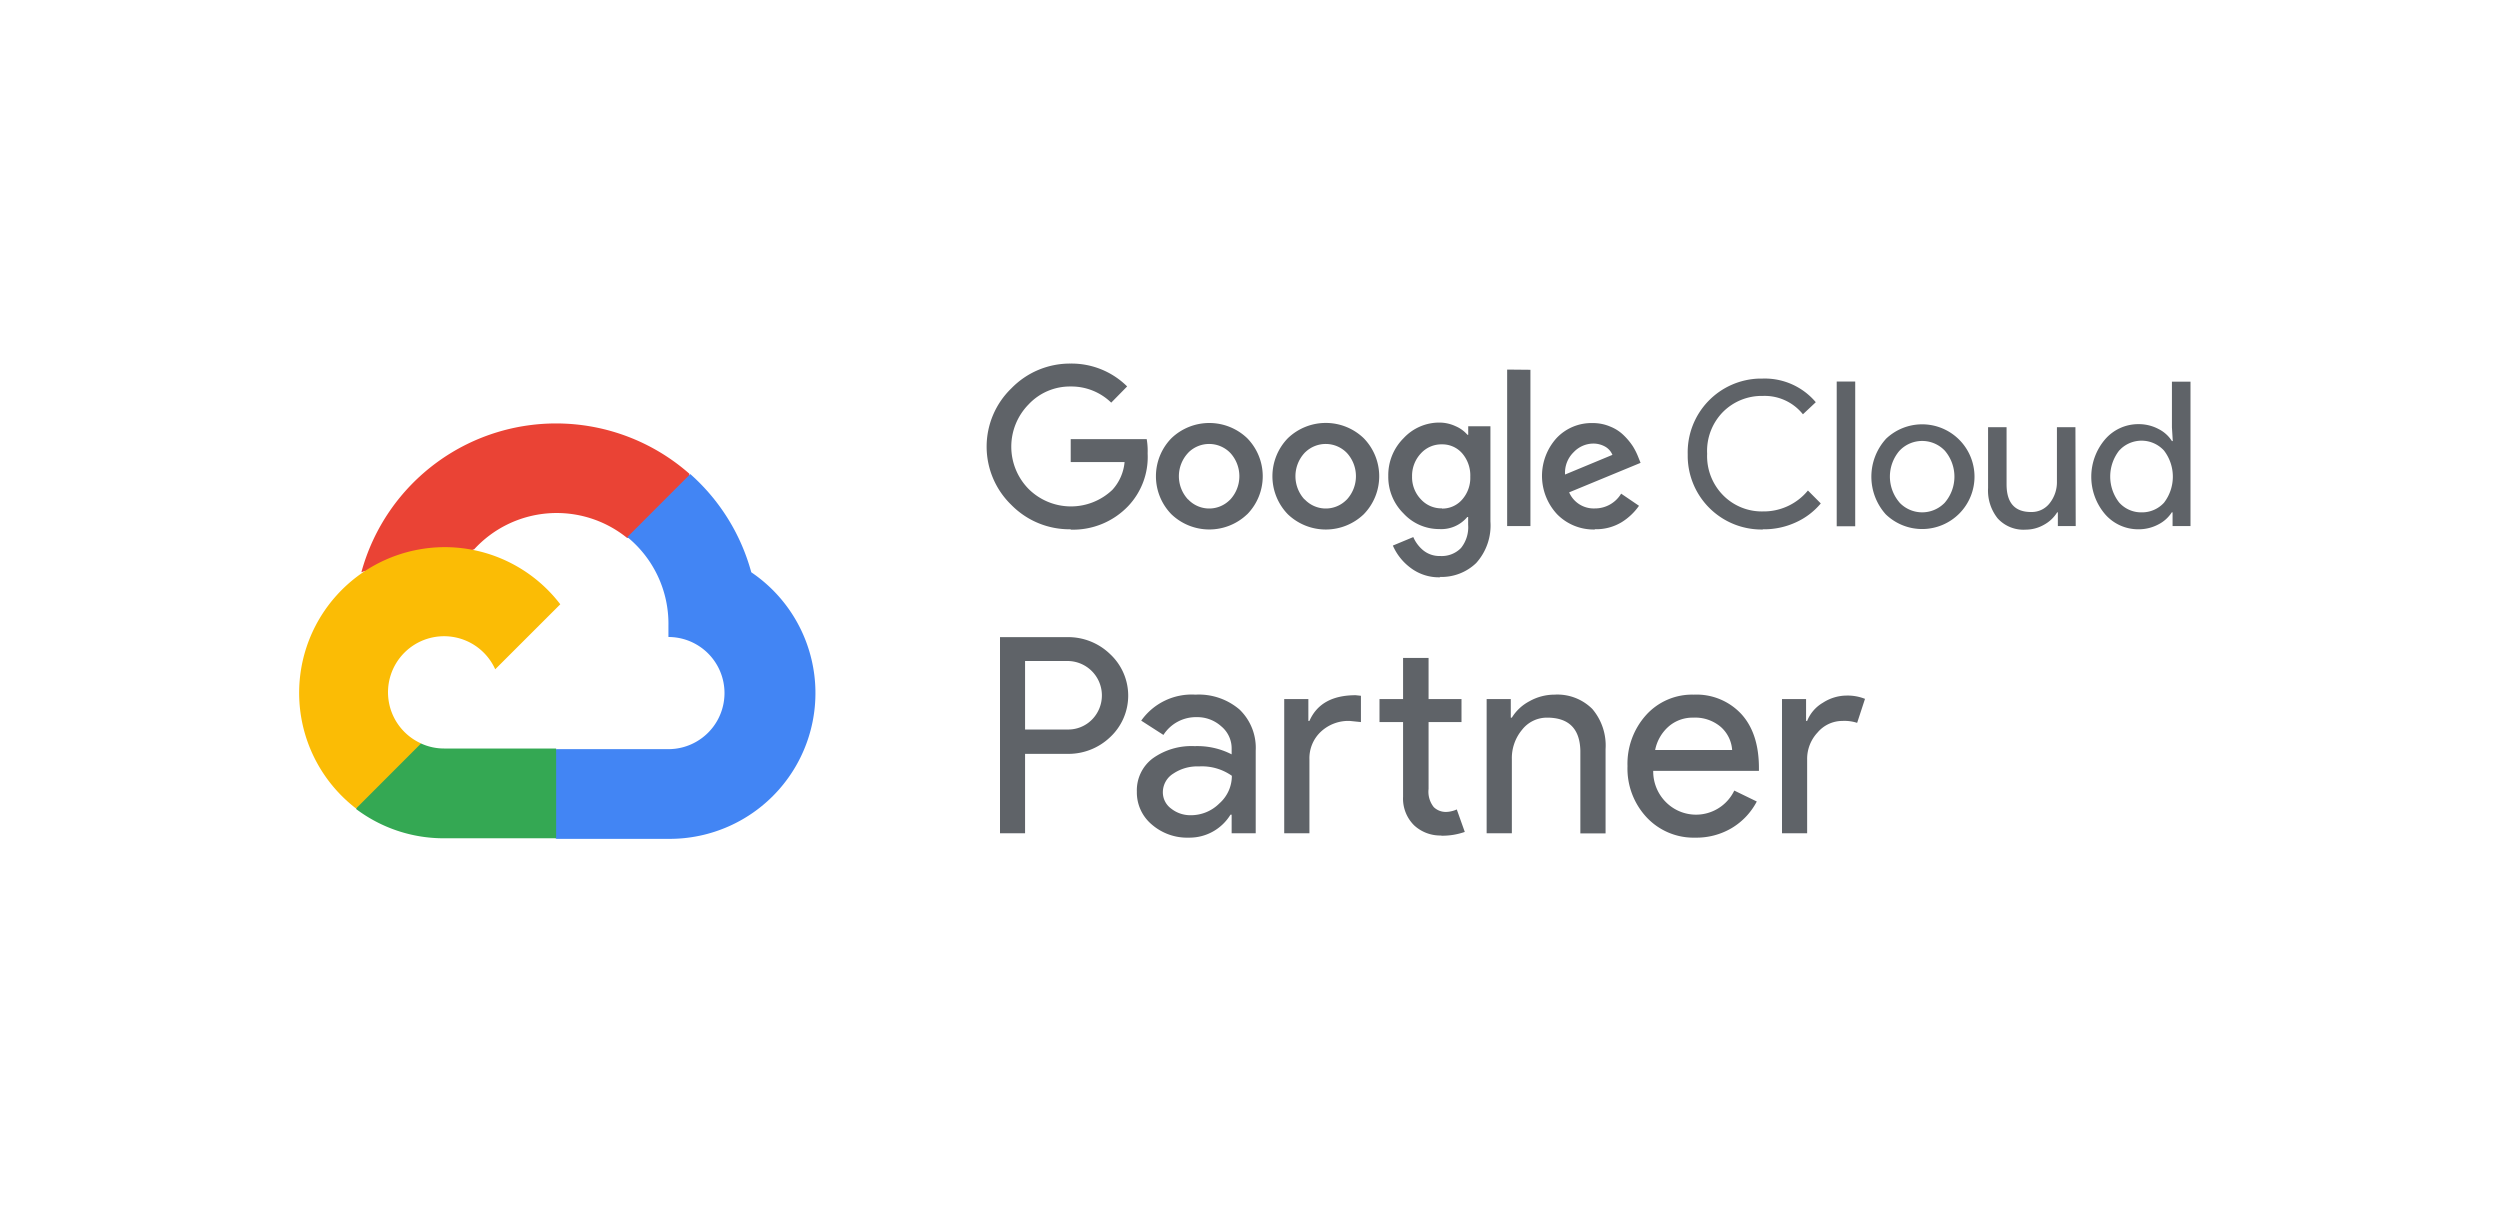 <?xml version="1.0" encoding="UTF-8"?>
<svg xmlns="http://www.w3.org/2000/svg" viewBox="0 0 350 170">
  <defs>
    <style>.a{fill:#5f6368;}.b{fill:#ea4335;}.c{fill:#4285f4;}.d{fill:#34a853;}.e{fill:#fbbc05;}</style>
  </defs>
  <path class="a" d="M143.51,105.54v11.12H140V89.2h9.36a8.43,8.43,0,0,1,6.06,2.38,7.94,7.94,0,0,1,0,11.62,8.46,8.46,0,0,1-6.06,2.34Zm0-13v9.59h5.91a4.67,4.67,0,0,0,3.49-1.42,4.82,4.82,0,0,0-3.49-8.17Z"></path>
  <path class="a" d="M167.36,97.25a8.78,8.78,0,0,1,6.18,2.09,7.44,7.44,0,0,1,2.26,5.74v11.58h-3.37v-2.61h-.16a6.72,6.72,0,0,1-5.83,3.22,7.54,7.54,0,0,1-5.19-1.84,5.86,5.86,0,0,1-2.09-4.6,5.59,5.59,0,0,1,2.2-4.64,9.3,9.3,0,0,1,5.89-1.73,10.51,10.51,0,0,1,5.18,1.15v-.8a4,4,0,0,0-1.46-3.13,5,5,0,0,0-3.41-1.28,5.41,5.41,0,0,0-4.68,2.49l-3.11-2A8.66,8.66,0,0,1,167.36,97.25Zm-4.56,13.66a2.82,2.82,0,0,0,1.17,2.3,4.32,4.32,0,0,0,2.74.92,5.62,5.62,0,0,0,4-1.65,5.14,5.14,0,0,0,1.75-3.87,7.27,7.27,0,0,0-4.61-1.31,6,6,0,0,0-3.58,1A3.07,3.07,0,0,0,162.8,110.91Z"></path>
  <path class="a" d="M179.79,97.87h3.38v3.06h.15q1.58-3.6,6.48-3.6l.73.08v3.68l-1.57-.16a5.64,5.64,0,0,0-4.05,1.52,5.08,5.08,0,0,0-1.59,3.85v10.36h-3.53Zm22,19.1a5.38,5.38,0,0,1-3.81-1.42,5.26,5.26,0,0,1-1.55-4V101.09h-3.3V97.87h3.3V92.11H200v5.76h4.61v3.22H200v9.36a3.46,3.46,0,0,0,.73,2.55,2.42,2.42,0,0,0,1.65.67,3.31,3.31,0,0,0,.83-.1,3.58,3.58,0,0,0,.74-.25l1.12,3.15A9.57,9.57,0,0,1,201.8,117Z"></path>
  <path class="a" d="M208.13,97.87h3.38v2.6h.15a6.35,6.35,0,0,1,2.47-2.3,7.16,7.16,0,0,1,3.48-.92,6.93,6.93,0,0,1,5.31,2,7.89,7.89,0,0,1,1.86,5.62v11.81h-3.53V105.08q-.12-4.6-4.64-4.61a4.41,4.41,0,0,0-3.53,1.71,6.17,6.17,0,0,0-1.42,4.09v10.39h-3.53Z"></path>
  <path class="a" d="M237.36,117.27a9,9,0,0,1-6.83-2.84,10,10,0,0,1-2.68-7.17,10.2,10.2,0,0,1,2.6-7.15,8.67,8.67,0,0,1,6.68-2.86,8.56,8.56,0,0,1,6.65,2.71q2.47,2.7,2.47,7.57l0,.39H231.45a6.08,6.08,0,0,0,1.84,4.44,5.94,5.94,0,0,0,9.51-1.68l3.15,1.53a9.39,9.39,0,0,1-3.51,3.72A9.67,9.67,0,0,1,237.36,117.27ZM231.72,105H242.5a4.73,4.73,0,0,0-1.6-3.24,5.53,5.53,0,0,0-3.85-1.29,5.1,5.1,0,0,0-3.43,1.23A5.89,5.89,0,0,0,231.72,105Z"></path>
  <path class="a" d="M253,116.66h-3.52V97.87h3.37v3.06H253a5.18,5.18,0,0,1,2.21-2.55,6.15,6.15,0,0,1,3.28-1,6.59,6.59,0,0,1,2.61.46L260,101.2a5.78,5.78,0,0,0-2.07-.27,4.55,4.55,0,0,0-3.47,1.62A5.39,5.39,0,0,0,253,106.3Z"></path>
  <path class="b" d="M87.74,75.3h2.2L96.23,69l.3-2.66A28.25,28.25,0,0,0,50.59,80.12,3.49,3.49,0,0,1,52.8,80l12.56-2.07s.64-1.06,1-1A15.67,15.67,0,0,1,87.78,75.3Z"></path>
  <path class="c" d="M105.18,80.12a28.29,28.29,0,0,0-8.54-13.75l-8.81,8.82a15.67,15.67,0,0,1,5.75,12.43v1.56a7.85,7.85,0,1,1,0,15.7H77.89l-1.57,1.59v9.41l1.57,1.56H93.58a20.41,20.41,0,0,0,11.6-37.32Z"></path>
  <path class="d" d="M62.17,117.36H77.86V104.79H62.17a7.69,7.69,0,0,1-3.24-.71l-2.21.69-6.32,6.28-.55,2.21a20.39,20.39,0,0,0,12.32,4.1Z"></path>
  <path class="e" d="M62.17,76.6a20.41,20.41,0,0,0-12.32,36.59l9.1-9.11A7.85,7.85,0,1,1,69.33,93.7l9.11-9.1A20.37,20.37,0,0,0,62.17,76.6Z"></path>
  <path class="a" d="M149.87,74.1a11.4,11.4,0,0,1-8.27-3.4,11.35,11.35,0,0,1,0-16.34,11.43,11.43,0,0,1,8.27-3.46,11.06,11.06,0,0,1,7.93,3.2l-2.23,2.27a8,8,0,0,0-5.7-2.26A7.91,7.91,0,0,0,144,56.62a8.44,8.44,0,0,0,0,11.83,8.41,8.41,0,0,0,11.73.13,6.64,6.64,0,0,0,1.71-3.89H149.9V61.48h10.64a9.84,9.84,0,0,1,.13,2,10,10,0,0,1-2.75,7.4,10.67,10.67,0,0,1-8,3.27ZM174.6,72A7.67,7.67,0,0,1,164,72a7.62,7.62,0,0,1,0-10.65,7.67,7.67,0,0,1,10.61,0,7.61,7.61,0,0,1,0,10.65Zm-8.27-2.09a4.06,4.06,0,0,0,5.74.18l.19-.18a4.82,4.82,0,0,0,0-6.48,4.12,4.12,0,0,0-5.83-.13l-.12.13a4.78,4.78,0,0,0,0,6.48ZM190.92,72a7.68,7.68,0,0,1-10.62,0,7.64,7.64,0,0,1,0-10.65,7.66,7.66,0,0,1,10.62,0,7.62,7.62,0,0,1,0,10.65Zm-8.27-2.09a4.06,4.06,0,0,0,5.74.18l.19-.18a4.82,4.82,0,0,0,0-6.48,4.12,4.12,0,0,0-5.83-.13.8.8,0,0,0-.13.13,4.8,4.8,0,0,0,0,6.48Zm19,10.91a6.55,6.55,0,0,1-4.18-1.33A7.71,7.71,0,0,1,195,76.38l2.86-1.19a4.91,4.91,0,0,0,1.41,1.87,3.58,3.58,0,0,0,2.35.78,3.76,3.76,0,0,0,2.92-1.12,4.64,4.64,0,0,0,1-3.26V72.38h-.12a4.74,4.74,0,0,1-3.92,1.69,6.77,6.77,0,0,1-5-2.18,7.18,7.18,0,0,1-2.14-5.25,7.28,7.28,0,0,1,2.14-5.29,6.81,6.81,0,0,1,5-2.19,5.42,5.42,0,0,1,2.31.52,4.55,4.55,0,0,1,1.63,1.19h.11V59.68h3.11V73a7.85,7.85,0,0,1-2,5.83,7,7,0,0,1-5.1,1.94Zm.22-9.62a3.66,3.66,0,0,0,2.83-1.26,4.59,4.59,0,0,0,1.14-3.2,4.74,4.74,0,0,0-1.14-3.28,3.68,3.68,0,0,0-2.83-1.25,3.87,3.87,0,0,0-2.93,1.25,4.58,4.58,0,0,0-1.25,3.25,4.47,4.47,0,0,0,1.25,3.21A3.88,3.88,0,0,0,201.87,71.17Zm12.39-19.43V73.65H211V51.74Zm9,22.36A7.15,7.15,0,0,1,218,72a7.88,7.88,0,0,1-.07-10.68,6.71,6.71,0,0,1,5-2.09,6.13,6.13,0,0,1,2.5.49,5.69,5.69,0,0,1,1.92,1.25,9,9,0,0,1,1.25,1.51,9.2,9.2,0,0,1,.74,1.47l.34.85-10,4.13a3.75,3.75,0,0,0,3.61,2.25,4.26,4.26,0,0,0,3.67-2.07l2.5,1.7a8.28,8.28,0,0,1-2.4,2.28,6.89,6.89,0,0,1-3.77,1Zm-4.19-7.68,6.67-2.77a2.36,2.36,0,0,0-1-1.14,3.37,3.37,0,0,0-1.72-.44,3.81,3.81,0,0,0-2.69,1.19,4,4,0,0,0-1.22,3.16Zm27.73,7.68A10.33,10.33,0,0,1,236.28,64v-.42A10.32,10.32,0,0,1,246.36,53h.42a9.34,9.34,0,0,1,7.43,3.31L252.41,58a6.86,6.86,0,0,0-5.62-2.57,7.66,7.66,0,0,0-5.57,2.24A7.79,7.79,0,0,0,239,63.53a7.8,7.8,0,0,0,2.27,5.84,7.61,7.61,0,0,0,5.57,2.23,8,8,0,0,0,6.27-2.93l1.8,1.81a9.78,9.78,0,0,1-3.47,2.64A10.62,10.62,0,0,1,246.78,74.1Zm12.93-.45h-2.59V53.41h2.59ZM264,61.47A7.33,7.33,0,1,1,264,72a7.89,7.89,0,0,1,0-10.52Zm1.93,8.89a4.37,4.37,0,0,0,6.18.17,1.37,1.37,0,0,0,.17-.17,5.59,5.59,0,0,0,0-7.26,4.37,4.37,0,0,0-6.18-.17l-.17.17a5.56,5.56,0,0,0,0,7.25Zm24.67,3.29h-2.5V71.73H288a4.9,4.9,0,0,1-1.83,1.73,5.16,5.16,0,0,1-2.57.69,4.87,4.87,0,0,1-3.93-1.58,6.25,6.25,0,0,1-1.34-4.24V59.81h2.59v8q0,3.87,3.42,3.87a3.17,3.17,0,0,0,2.63-1.25,4.74,4.74,0,0,0,1-3V59.81h2.59Zm8.81.45A6.13,6.13,0,0,1,294.72,72a8.07,8.07,0,0,1,0-10.5,6.13,6.13,0,0,1,4.64-2.12,5.91,5.91,0,0,1,2.83.68,4.72,4.72,0,0,1,1.88,1.69h.12l-.12-1.92v-6.4h2.6V73.65h-2.51V71.73h-.11a4.85,4.85,0,0,1-1.88,1.69A5.86,5.86,0,0,1,299.36,74.1Zm.43-2.37a4.16,4.16,0,0,0,3.12-1.35,6,6,0,0,0,0-7.3,4.25,4.25,0,0,0-6-.28l-.28.28a5.91,5.91,0,0,0,0,7.27A4.12,4.12,0,0,0,299.79,71.73Z"></path>
</svg>
